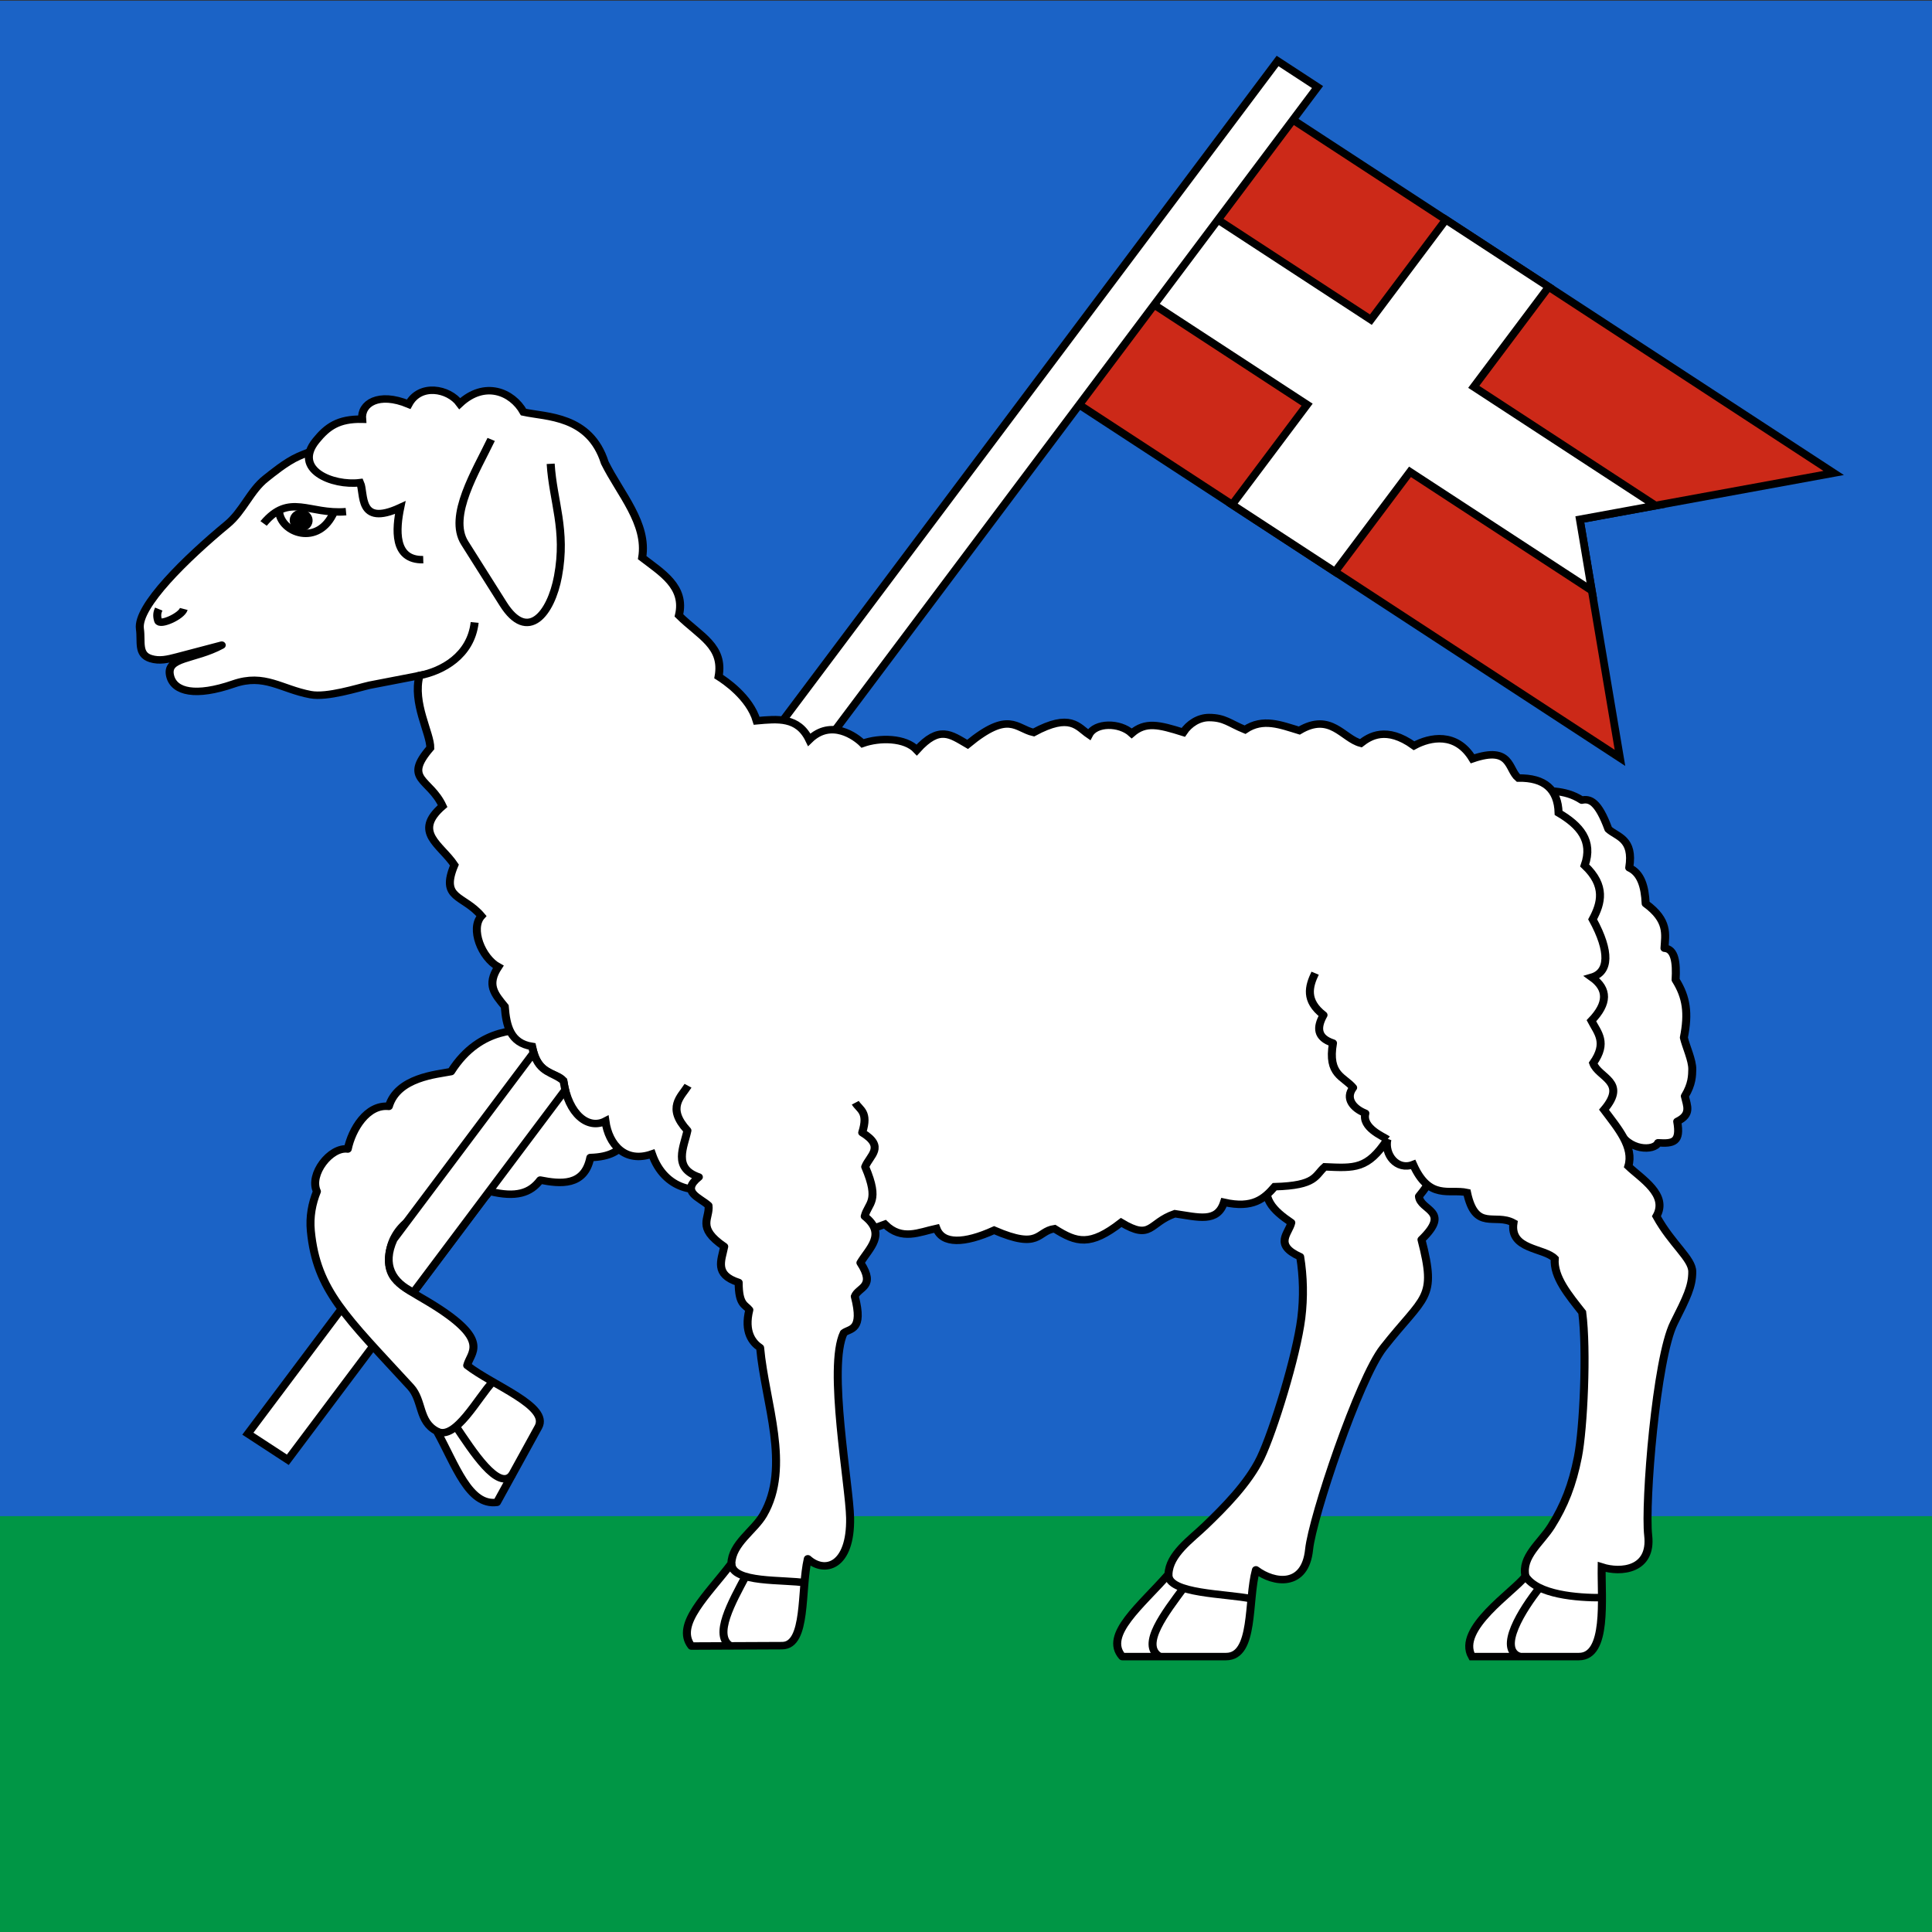 <?xml version="1.0" encoding="UTF-8" standalone="no"?>
<!-- Generator: Adobe Illustrator 27.1.1, SVG Export Plug-In . SVG Version: 6.00 Build 0)  -->

<svg
   xmlns:dc="http://purl.org/dc/elements/1.1/"
   xmlns:cc="http://creativecommons.org/ns#"
   xmlns:rdf="http://www.w3.org/1999/02/22-rdf-syntax-ns#"
   xmlns:svg="http://www.w3.org/2000/svg"
   xmlns="http://www.w3.org/2000/svg"
   xmlns:xlink="http://www.w3.org/1999/xlink"
   xmlns:sodipodi="http://sodipodi.sourceforge.net/DTD/sodipodi-0.dtd"
   xmlns:inkscape="http://www.inkscape.org/namespaces/inkscape"
   version="1.1"
   id="svg2780"
   x="0px"
   y="0px"
   viewBox="0 0 500 500"
   style="enable-background:new 0 0 500 500;"
   xml:space="preserve"
   sodipodi:docname="CHE Lommiswil Flag.svg"
   inkscape:version="0.92.3 (2405546, 2018-03-11)"><rect x="0" y="0" width="500" height="500" fill="#333333" stroke="none"/><defs
   id="defs192"><linearGradient
     id="linearGradient2893"><stop
       offset="0"
       style="stop-color:#ffffff;stop-opacity:0.314"
       id="stop2895" /><stop
       offset="0.19"
       style="stop-color:#ffffff;stop-opacity:0.251"
       id="stop2897" /><stop
       offset="0.6"
       style="stop-color:#6b6b6b;stop-opacity:0.125"
       id="stop2901" /><stop
       offset="1"
       style="stop-color:#000000;stop-opacity:0.125"
       id="stop2899" /></linearGradient><radialGradient
     gradientTransform="matrix(1.215,0,0,1.267,-839.192,-490.489)"
     gradientUnits="userSpaceOnUse"
     xlink:href="#linearGradient2893"
     id="radialGradient3236"
     fy="579.933"
     fx="858.042"
     r="300"
     cy="579.933"
     cx="858.042" /><radialGradient
     gradientTransform="matrix(1.215,0,0,1.267,-839.192,-490.489)"
     gradientUnits="userSpaceOnUse"
     xlink:href="#linearGradient2893"
     id="radialGradient3303"
     fy="579.933"
     fx="858.042"
     r="300"
     cy="579.933"
     cx="858.042" /><radialGradient
     gradientTransform="matrix(1.215,0,0,1.267,-1701.287,-184.693)"
     gradientUnits="userSpaceOnUse"
     xlink:href="#linearGradient2893"
     id="radialGradient3303-9"
     fy="579.933"
     fx="858.042"
     r="300"
     cy="579.933"
     cx="858.042" /><style
     id="style918">.cls-1,.cls-5,.cls-7{fill:none;}.cls-2{fill:#009fe3;}.cls-3{clip-path:url(#clip-path);}.cls-4{fill:#009640;}.cls-4,.cls-5,.cls-6,.cls-7,.cls-8,.cls-9{stroke:#1d1d1b;}.cls-4,.cls-5,.cls-9{stroke-miterlimit:3.86;}.cls-4,.cls-6,.cls-7,.cls-8,.cls-9{stroke-width:1.13px;}.cls-5{stroke-width:1.44px;}.cls-6,.cls-8,.cls-9{fill:#ffed00;}.cls-6,.cls-7,.cls-8{stroke-linecap:round;stroke-linejoin:round;}.cls-6{fill-rule:evenodd;}</style><clipPath
     id="clip-path"><path
       id="path920"
       d="M 0.805,0.72 85.636,0.719 85.72,85.198 0.805,85.198 Z"
       class="cls-1"
       inkscape:connector-curvature="0"
       style="fill:none"
       sodipodi:nodetypes="ccccc" /></clipPath><style
     id="style1470"
     type="text/css">
   <![CDATA[
    .str0 {stroke:black;stroke-width:200000;stroke-miterlimit:22.926}
    .str1 {stroke:black;stroke-width:150000;stroke-miterlimit:22.926}
    .str3 {stroke:black;stroke-width:150000;stroke-linejoin:round;stroke-miterlimit:22.926}
    .str2 {stroke:black;stroke-width:100000;stroke-miterlimit:22.926}
    .fil2 {fill:black}
    .fil1 {fill:red}
    .fil0 {fill:white}
   ]]>
  </style><clipPath
     id="cpSchild"><path
       id="path1084"
       d="M -0.109,-0.039 100,8.2821387e-8 100.002,103.491 -0.107,103.488 Z"
       inkscape:connector-curvature="0"
       sodipodi:nodetypes="ccccc" /></clipPath></defs><sodipodi:namedview
   pagecolor="#ffffff"
   bordercolor="#666666"
   borderopacity="1"
   objecttolerance="10"
   gridtolerance="10"
   guidetolerance="10"
   inkscape:pageopacity="0"
   inkscape:pageshadow="2"
   inkscape:window-width="1920"
   inkscape:window-height="1017"
   id="namedview190"
   showgrid="false"
   inkscape:zoom="1.4142136"
   inkscape:cx="90.656313"
   inkscape:cy="271.20644"
   inkscape:window-x="-8"
   inkscape:window-y="-8"
   inkscape:window-maximized="1"
   inkscape:current-layer="svg2780" />
<style
   type="text/css"
   id="style2">
	.st0{fill:#25358C;}
	.st1{fill:#F8DA11;}
	.st2{fill:none;stroke:#000000;stroke-width:0.963;stroke-linecap:round;stroke-linejoin:round;}
	.st3{fill:#F8DA11;stroke:#000000;stroke-width:0.963;}
	.st4{fill:#F8DA11;stroke:#000000;stroke-width:0.963;stroke-miterlimit:6.434;}
	.st5{fill:#F8DA11;stroke:#000000;stroke-width:0.963;stroke-miterlimit:6.434;}
	.st6{fill:#F8DA11;stroke:#000000;stroke-width:0.963;stroke-miterlimit:6.434;}
	.st7{fill:#F8DA11;stroke:#000000;stroke-width:0.963;stroke-miterlimit:6.434;}
	.st8{fill:#F8DA11;stroke:#000000;stroke-width:0.963;stroke-miterlimit:6.434;}
	.st9{fill:#F8DA11;stroke:#000000;stroke-width:0.963;stroke-miterlimit:6.433;}
	.st10{fill:#F8DA11;stroke:#000000;stroke-width:0.963;stroke-miterlimit:6.434;}
	.st11{fill:#F8DA11;stroke:#000000;stroke-width:0.963;stroke-miterlimit:6.434;}
	.st12{fill:#F8DA11;stroke:#000000;stroke-width:0.963;stroke-miterlimit:6.434;}
	.st13{fill:#F8DA11;stroke:#000000;stroke-width:0.963;stroke-linecap:round;stroke-linejoin:round;}
</style>


<g
   id="g1387"
   transform="translate(-453.034,-77.7)"><path
     d="m 453.005,77.875 0.027,499.828 h 500.013 V 77.875 Z"
     id="path4212"
     style="fill:#1b63c6;fill-opacity:1;fill-rule:evenodd;stroke:none;stroke-width:2;stroke-linecap:butt;stroke-miterlimit:4;stroke-dashoffset:0;stroke-opacity:1"
     inkscape:connector-curvature="0"
     sodipodi:nodetypes="ccccc" /><path
     sodipodi:nodetypes="ccccc"
     id="path77195"
     d="m 453.032,470.078 h 500.013 v 107.626 h -500.013 z"
     style="fill:#009645;fill-opacity:1;stroke:none;stroke-width:1;stroke-linecap:butt;stroke-linejoin:miter;stroke-miterlimit:4;stroke-dasharray:none;stroke-dashoffset:4.58;stroke-opacity:1"
     inkscape:connector-curvature="0" /><path
     inkscape:transform-center-y="-304.05238"
     inkscape:transform-center-x="-348.43901"
     sodipodi:nodetypes="ccccc"
     inkscape:connector-curvature="0"
     d="m 730.995,181.573 141.286,92.266 -10.389,-61.71 65.698,-12.023 -141.286,-92.266 z"
     style="fill:#cc2918;fill-opacity:1;stroke:#000000;stroke-width:2;stroke-miterlimit:4.992;stroke-dasharray:none;stroke-dashoffset:4.58;stroke-opacity:1"
     id="path5375-1-1" /><path
     inkscape:transform-center-y="-313.06962"
     inkscape:transform-center-x="-334.63102"
     sodipodi:nodetypes="cccccccccccccc"
     inkscape:connector-curvature="0"
     d="m 881.495,208.542 -47.055,-30.729 19.403,-25.866 -26.625,-17.387 -19.403,25.866 -40.914,-26.719 -16.503,22 40.914,26.719 -19.403,25.866 26.625,17.387 19.403,-25.866 47.055,30.729 -3.1,-18.413 z"
     style="fill:#ffffff;fill-opacity:1;stroke:#000000;stroke-width:2;stroke-miterlimit:4.992;stroke-dasharray:none;stroke-dashoffset:4.58;stroke-opacity:1"
     id="path5377-4-8-29" /><path
     inkscape:transform-center-y="-199.47414"
     inkscape:transform-center-x="-155.19761"
     sodipodi:nodetypes="ccccc"
     d="M 794.007,100.232 527.52,455.488 c -3.445,-2.25 -6.891,-4.5 -10.336,-6.75 L 783.671,93.482 c 3.445,2.25 6.891,4.5 10.336,6.75 z"
     style="fill:#ffffff;fill-opacity:1;stroke:#000000;stroke-width:2;stroke-miterlimit:4.992;stroke-dasharray:none;stroke-dashoffset:4.58;stroke-opacity:1"
     id="path5373-0-1-1"
     inkscape:connector-curvature="0" /><g
     transform="matrix(2.417,0,0,2.255,450.588,73.642)"
     id="g96725"
     style="stroke-width:0.428"><path
       sodipodi:nodetypes="cccscccscssccccccc"
       style="fill:#ffffff;fill-opacity:1;stroke:#000000;stroke-width:0.857;stroke-linecap:butt;stroke-linejoin:round;stroke-miterlimit:4.992;stroke-dasharray:none;stroke-opacity:1"
       id="path31514-6-1"
       d="m 139.276,142.117 c -0.233,1.204 -1.954,2.527 0.951,3.915 0.342,2.247 0.398,4.667 0.121,7.046 -0.507,4.347 -3.001,12.98 -4.353,16.013 -1.319,2.958 -3.998,5.815 -5.927,7.803 -1.542,1.59 -3.864,3.292 -3.942,5.573 -2.904,3.562 -6.974,6.968 -4.945,9.452 h 11.111 c 3.076,0 2.292,-6.428 3.2,-9.953 1.92,1.554 5.27,2.061 5.69,-2.331 0.354,-3.705 5.325,-19.573 7.955,-23.163 4.44,-6.061 5.753,-5.501 4.079,-12.405 3.253,-3.373 -0.146,-3.293 -0.269,-4.973 4.694,-6.068 3.932,-13.135 4.944,-22.877 l -25.901,8.235 c 0.566,4.144 0.671,10.121 4.97,12.192 -1.056,2.629 0.386,4.068 2.316,5.472 z"
       inkscape:connector-curvature="0" /><path
       sodipodi:nodetypes="cc"
       style="fill:none;stroke:#000000;stroke-width:0.857;stroke-linecap:butt;stroke-linejoin:round;stroke-miterlimit:4;stroke-dasharray:none;stroke-opacity:1"
       id="path31516-4-7"
       d="m 126.126,182.467 c -0.163,2.288 6.292,2.214 8.89,2.825"
       inkscape:connector-curvature="0" /><path
       style="fill:none;stroke:#000000;stroke-width:0.857;stroke-linecap:butt;stroke-linejoin:round;stroke-miterlimit:4;stroke-dasharray:none;stroke-opacity:1"
       id="path31518-3-5"
       d="m 125.192,191.919 c -2.142,-1.324 0.664,-5.12 2.532,-7.852"
       inkscape:connector-curvature="0" /><path
       sodipodi:nodetypes="cccccccccccccccc"
       style="fill:#ffffff;fill-opacity:1;stroke:#000000;stroke-width:0.857;stroke-linecap:butt;stroke-linejoin:round;stroke-miterlimit:4.992;stroke-dasharray:none;stroke-opacity:1"
       id="path31520-8-9"
       d="m 164.438,92.261 c 2.245,0.45 4.028,0.029 5.943,1.368 0.853,-0.199 1.741,0.094 2.848,3.323 0.904,0.899 2.754,1.05 2.231,4.437 1.245,0.603 1.687,2.158 1.761,4.115 2.476,1.937 2.106,3.522 2.014,5.118 1.098,0.071 1.308,1.611 1.19,3.627 1.176,2.008 1.402,3.832 0.886,6.632 0.208,0.996 0.926,2.609 0.901,3.656 -0.017,0.67 -0.003,1.667 -0.797,3.06 0.241,1.129 0.739,2.101 -0.817,2.908 0.404,2.403 -0.423,2.561 -2.05,2.449 -0.365,0.943 -3.225,1.002 -4.302,-1.55 -1.629,-0.241 -2.699,-1.672 -2.556,-2.629 -1.37,-4.166 -3.914,-10.687 -4.511,-23.551 z"
       inkscape:connector-curvature="0" /><path
       id="path31526-2-9"
       style="fill:#ffffff;fill-opacity:1;fill-rule:evenodd;stroke:#000000;stroke-width:0.857;stroke-linecap:butt;stroke-linejoin:round;stroke-miterlimit:4.992;stroke-dasharray:none;stroke-opacity:1"
       d="m 45.001,52.207 c -1.171,-0.785 -8.099,0.07 -8.758,0.513 -0.745,0.5 -2.042,0.873 -3.269,1.458 -1.368,0.652 -2.873,2.005 -3.513,2.543 -1.647,1.383 -2.422,3.753 -4.12,5.257 -4.354,3.856 -9.691,9.413 -9.348,11.997 0.196,1.471 -0.284,2.923 1.147,3.407 0.946,0.32 1.837,0.088 2.85,-0.198 l 4.764,-1.344 c -2.962,1.724 -6.051,1.33 -5.52,3.564 0.43,1.809 2.727,2.395 6.794,0.886 3.312,-1.229 5.079,0.598 8.234,1.231 1.781,0.357 5.069,-0.775 6.317,-1.081 L 53.594,77.744"
       inkscape:connector-curvature="0" /><path
       sodipodi:nodetypes="cccccssccccsccccccc"
       style="fill:#ffffff;fill-opacity:1;stroke:#000000;stroke-width:0.857;stroke-linecap:butt;stroke-linejoin:round;stroke-miterlimit:4.992;stroke-dasharray:none;stroke-opacity:1"
       id="path31528-9-9"
       d="m 57.964,119.972 c -0.917,0.118 -5.474,-0.572 -8.654,4.811 -1.53,0.331 -5.724,0.648 -6.662,3.992 -2.34,-0.26 -3.964,2.654 -4.398,4.895 -1.857,-0.272 -4.165,2.912 -3.305,4.867 -0.521,1.373 -0.797,2.902 -0.65,4.532 0.618,6.849 3.778,9.853 10.676,17.901 1.342,1.566 0.819,3.985 2.817,5.087 2.01,3.885 3.417,8.605 6.437,8.161 l 4.433,-8.642 c 1.227,-2.393 -4.849,-4.756 -7.623,-7.072 0.341,-1.469 2.402,-2.703 -2.976,-6.495 -3.212,-2.264 -5.376,-2.786 -5.402,-5.518 0.044,-4.209 3.46,-5.675 5.44,-6.415 1.84,0.385 3.448,1.015 5.349,-1.547 2.819,0.739 4.347,0.209 5.409,-1.297 2.124,0.45 4.741,0.754 5.365,-2.586 4.193,-0.121 4.116,-2.832 4.841,-5.369 3.053,-2.979 5.568,-11.98 4.89,-16.197"
       inkscape:connector-curvature="0" /><path
       sodipodi:nodetypes="cc"
       style="fill:none;stroke:#000000;stroke-width:0.857;stroke-linecap:butt;stroke-linejoin:round;stroke-miterlimit:4;stroke-dasharray:none;stroke-opacity:1"
       id="path31530-3-9"
       d="m 47.788,166.057 c 1.978,1.159 4.422,-3.926 5.991,-5.677"
       inkscape:connector-curvature="0" /><path
       sodipodi:nodetypes="cc"
       style="fill:none;stroke:#000000;stroke-width:0.857;stroke-linecap:butt;stroke-linejoin:round;stroke-miterlimit:4;stroke-dasharray:none;stroke-opacity:1"
       id="path31532-6-4"
       d="m 55.858,171.046 c -1.475,1.995 -4.309,-2.826 -6.012,-5.515"
       inkscape:connector-curvature="0" /><path
       sodipodi:nodetypes="ccccccccccccccccccccccccccccccssccscssscccccccccccccccscccccccccccccccccsccc"
       style="fill:#ffffff;fill-opacity:1;stroke:#000000;stroke-width:0.857;stroke-linecap:butt;stroke-linejoin:miter;stroke-miterlimit:4.992;stroke-dasharray:none;stroke-opacity:1"
       id="path31536-8-1"
       d="m 51.836,73.237 c -0.413,3.84 -3.498,5.594 -5.905,6.092 -0.787,3.143 1.18,6.637 1.155,8.311 -2.956,3.674 -0.07,3.476 1.319,6.67 -3.24,3.001 -0.2,4.408 1.262,6.764 -1.55,3.962 0.956,3.386 2.893,5.852 -1.225,1.438 0.016,4.795 1.806,5.838 -1.274,2.072 -0.394,3.115 0.693,4.542 0.158,2.225 0.587,4.199 2.925,4.589 0.6,3.38 2.568,2.916 3.345,3.916 0.539,3.955 2.711,5.66 4.506,4.648 0.353,2.717 2.121,4.853 4.987,3.78 1.382,4.213 4.931,4.654 7.172,3.628 1.354,1.809 3.657,2.86 5.787,2.426 2.03,1.771 4.769,2.166 7.016,1.359 1.58,0.29 1.172,2.232 4.964,0.652 1.817,1.922 3.659,0.907 5.52,0.476 0.645,1.832 2.99,1.756 6.177,0.208 4.947,2.298 4.555,0.118 6.464,-0.176 2.376,1.608 3.819,2.049 7.139,-0.709 3.28,2.106 2.957,0.02 5.748,-1.009 2.53,0.394 4.542,1.071 5.262,-1.311 3.096,0.75 4.324,-0.429 5.427,-1.791 4.508,-0.131 4.295,-1.283 5.369,-2.279 3.19,0.151 4.57,0.3 6.7,-3.148 -0.358,1.726 1.022,3.618 2.76,2.885 1.724,4.137 3.886,2.77 5.767,3.212 0.904,4.522 2.994,2.324 4.974,3.487 -0.44,3.121 3.309,2.847 4.418,4.094 -0.151,2.122 1.509,4.213 2.942,6.172 0.531,4.345 0.14,13.323 -0.46,16.589 -0.585,3.186 -1.455,5.573 -2.862,7.961 -1.125,1.909 -3.217,3.497 -2.756,5.732 -1.229,1.765 -7.415,6.026 -5.731,9.222 h 11.454 c 3.076,0 2.385,-6.644 2.438,-10.284 2.082,0.714 5.398,0.348 4.981,-3.609 -0.39,-3.701 0.867,-20.358 2.757,-24.389 1.367,-2.917 1.962,-4.184 1.962,-5.885 0,-1.513 -2.167,-3.127 -3.836,-6.367 1.317,-2.476 -1.656,-4.341 -3.01,-5.741 0.617,-2.191 -1.077,-4.308 -2.603,-6.481 2.574,-3.243 -0.611,-3.667 -1.16,-5.35 1.553,-2.36 0.488,-3.474 -0.191,-4.865 1.77,-1.974 1.818,-3.642 0.042,-4.993 1.862,-0.583 1.995,-2.915 0.091,-6.648 0.927,-1.845 1.451,-3.851 -0.853,-6.181 0.943,-2.854 -0.544,-4.613 -2.791,-6.034 -0.075,-2.719 -1.512,-4.046 -4.314,-3.998 -1.121,-1.01 -0.726,-3.744 -4.902,-2.212 -1.751,-3.093 -4.547,-2.497 -6.266,-1.498 -2.973,-2.294 -4.758,-1.068 -5.694,-0.284 -1.922,-0.533 -3.234,-3.594 -6.59,-1.456 -1.965,-0.633 -3.882,-1.493 -5.812,-0.1 -1.655,-0.721 -2.181,-1.393 -3.864,-1.393 -1.095,0 -2.133,0.71 -2.745,1.699 -2.624,-0.886 -4.047,-1.255 -5.52,0.115 -1.294,-1.273 -3.889,-1.259 -4.574,0.148 -1.206,-0.881 -1.976,-2.54 -5.933,-0.247 -1.908,-0.455 -2.606,-2.577 -7.07,1.362 -1.81,-1.121 -3.017,-2.224 -5.436,0.645 -1.24,-1.427 -3.992,-1.447 -5.806,-0.755 -0.686,-0.739 -3.35,-2.889 -5.711,-0.42 -1.199,-2.657 -3.392,-2.392 -5.631,-2.177 -0.756,-2.748 -3.47,-4.664 -4.075,-5.075 0.583,-3.501 -1.997,-4.632 -4.249,-7.016 0.735,-3.301 -1.876,-4.924 -3.935,-6.633 0.606,-3.923 -2.348,-7.322 -4.001,-10.888 -1.614,-5.463 -6.262,-5.237 -8.7,-5.815 -1.23,-2.346 -4.167,-3.631 -6.829,-0.975 -1.192,-1.744 -4.261,-2.349 -5.477,0.071 -3.226,-1.439 -5.132,-0.077 -4.98,1.721 -2.56,-0.056 -3.746,0.887 -4.936,2.458 -2.513,3.319 1.735,5.223 4.72,4.824 0.513,1.206 -0.288,5.124 4.301,2.859 -0.465,2.417 -0.779,6.058 2.461,5.979"
       inkscape:connector-curvature="0" /><path
       style="fill:none;stroke:#000000;stroke-width:0.857;stroke-linecap:butt;stroke-linejoin:round;stroke-miterlimit:4.992;stroke-dasharray:none;stroke-opacity:1"
       id="path31538-4-8"
       d="m 149.568,132.565 c -0.44,-0.334 -2.769,-1.329 -2.358,-2.993 -1.36,-0.583 -2.178,-1.747 -1.311,-2.946 -0.963,-1.27 -2.767,-1.426 -2.157,-5.115 -1.741,-0.608 -1.764,-1.797 -1.014,-3.217 -2.003,-1.659 -1.574,-3.294 -0.9,-4.803"
       inkscape:connector-curvature="0" /><path
       sodipodi:nodetypes="cc"
       style="fill:none;stroke:#000000;stroke-width:0.857;stroke-linecap:butt;stroke-linejoin:round;stroke-miterlimit:4;stroke-dasharray:none;stroke-opacity:1"
       id="path31540-5-5"
       d="m 164.352,182.697 c 1.272,2.123 5.523,2.483 8.192,2.463"
       inkscape:connector-curvature="0" /><path
       sodipodi:nodetypes="cc"
       style="fill:none;stroke:#000000;stroke-width:0.857;stroke-linecap:butt;stroke-linejoin:round;stroke-miterlimit:4;stroke-dasharray:none;stroke-opacity:1"
       id="path31542-6-3"
       d="m 163.736,191.919 c -2.401,-0.868 0.281,-5.425 2.143,-7.924"
       inkscape:connector-curvature="0" /><path
       sodipodi:nodetypes="ccccccccsccsccccccccc"
       style="fill:#ffffff;fill-opacity:1;stroke:#000000;stroke-width:0.857;stroke-linecap:butt;stroke-linejoin:round;stroke-miterlimit:4;stroke-dasharray:none;stroke-opacity:1"
       id="path31544-1-6"
       d="m 74.681,126.407 c -0.741,1.269 -2.32,2.511 -0.063,5.138 -0.372,1.887 -1.614,4.309 1.225,5.339 -2.004,1.711 0.08,2.331 1.032,3.268 0.181,1.487 -1.347,2.498 1.682,4.709 -0.289,1.581 -1.107,3.216 1.549,4.124 -0.005,2.608 0.705,2.536 1.141,3.144 -0.593,2.53 0.332,3.759 1.155,4.345 0.535,6.335 3.346,13.633 0.341,19.175 -0.994,1.833 -3.362,3.308 -3.419,5.589 -2.522,3.574 -6.063,6.997 -4.278,9.473 l 9.713,-0.046 c 2.689,-0.013 1.973,-6.438 2.75,-9.966 1.812,1.748 4.615,0.888 4.528,-4.687 -0.058,-3.721 -2.436,-17.352 -0.678,-21.238 0.666,-0.547 2.143,-0.213 1.179,-4.188 0.355,-1.074 2.32,-1.054 0.603,-3.863 0.898,-1.635 2.862,-3.295 0.459,-5.331 0.351,-1.551 1.665,-1.632 0.052,-5.679 0.456,-1.293 2.205,-2.281 -0.321,-3.929 0.716,-2.404 -0.286,-2.614 -0.738,-3.427"
       inkscape:connector-curvature="0" /><path
       sodipodi:nodetypes="cc"
       style="fill:none;stroke:#000000;stroke-width:0.857;stroke-linecap:butt;stroke-linejoin:round;stroke-miterlimit:4;stroke-dasharray:none;stroke-opacity:1"
       id="path31546-1-1"
       d="m 79.322,181.239 c 0.044,2.292 5.661,1.8 7.975,2.225"
       inkscape:connector-curvature="0" /><path
       style="fill:none;stroke:#000000;stroke-width:0.857;stroke-linecap:butt;stroke-linejoin:round;stroke-miterlimit:4;stroke-dasharray:none;stroke-opacity:1"
       id="path31548-8-6"
       d="m 79.276,190.726 c -1.974,-1.167 0.162,-5.15 1.567,-8.006"
       inkscape:connector-curvature="0" /><path
       style="fill:none;stroke:#000000;stroke-width:0.857;stroke-linecap:butt;stroke-linejoin:round;stroke-miterlimit:4;stroke-dasharray:none;stroke-opacity:1"
       id="path31554-2-4"
       d="m 20.691,71.689 c -0.235,0.84 -2.563,1.941 -2.743,1.356 -0.172,-0.556 -0.106,-0.964 0.06,-1.345"
       inkscape:connector-curvature="0" /><g
       style="stroke-width:0.443"
       transform="matrix(0.967,0,0,0.967,4.62,2.351)"
       id="g85680"><path
         sodipodi:nodetypes="cc"
         style="fill:none;stroke:#000000;stroke-width:0.886;stroke-linecap:butt;stroke-linejoin:round;stroke-miterlimit:4;stroke-dasharray:none;stroke-opacity:1"
         id="path31550-8-8"
         d="m 27.167,60.113 c 0.192,2.576 4.373,4.282 6.094,0.044"
         inkscape:connector-curvature="0" /><path
         style="fill:none;stroke:#000000;stroke-width:0.886;stroke-linecap:butt;stroke-linejoin:round;stroke-miterlimit:4;stroke-dasharray:none;stroke-opacity:1"
         id="path31552-5-4"
         d="m 34.582,60.156 c -4.12,0.363 -6.25,-2.276 -9.126,1.4"
         inkscape:connector-curvature="0" /><path
         style="fill:#000000;fill-opacity:1;stroke:#000000;stroke-width:0.886;stroke-linecap:butt;stroke-linejoin:round;stroke-miterlimit:4;stroke-dasharray:none;stroke-opacity:1"
         id="path31556-1-8"
         d="m 28.88,60.803 c -0.208,0.411 -0.048,0.918 0.358,1.133 0.406,0.215 0.904,0.057 1.112,-0.353 0.208,-0.411 0.048,-0.918 -0.358,-1.134 -0.406,-0.215 -0.904,-0.057 -1.112,0.354 z"
         inkscape:connector-curvature="0" /></g><path
       id="path31558-8-5"
       style="fill:none;fill-rule:evenodd;stroke:#000000;stroke-width:0.857;stroke-linecap:butt;stroke-linejoin:round;stroke-miterlimit:4;stroke-dasharray:none;stroke-opacity:1"
       d="m 59.975,55.029 c 0.247,4.315 1.712,7.57 0.782,12.915 -0.75,4.306 -3.233,7.638 -5.865,3.169 l -4.123,-7 c -1.813,-3.079 1.245,-8.315 2.835,-11.882"
       inkscape:connector-curvature="0" /></g><path
     inkscape:transform-center-y="-192.79734"
     inkscape:transform-center-x="-150.00284"
     sodipodi:nodetypes="cccccc"
     d="m 599.311,359.783 -39.286,52.372 c -5.401,-2.601 -8.171,-7.013 -5.097,-13.734 l 36.21,-48.271 c 1.534,5.336 5.048,4.946 7.705,7.252 0.148,0.9 0.469,2.381 0.469,2.381 z"
     style="fill:#ffffff;fill-opacity:1;stroke:#000000;stroke-width:2;stroke-miterlimit:4.992;stroke-dasharray:none;stroke-dashoffset:4.58;stroke-opacity:1"
     id="path5373-0-1-0"
     inkscape:connector-curvature="0" /></g></svg>